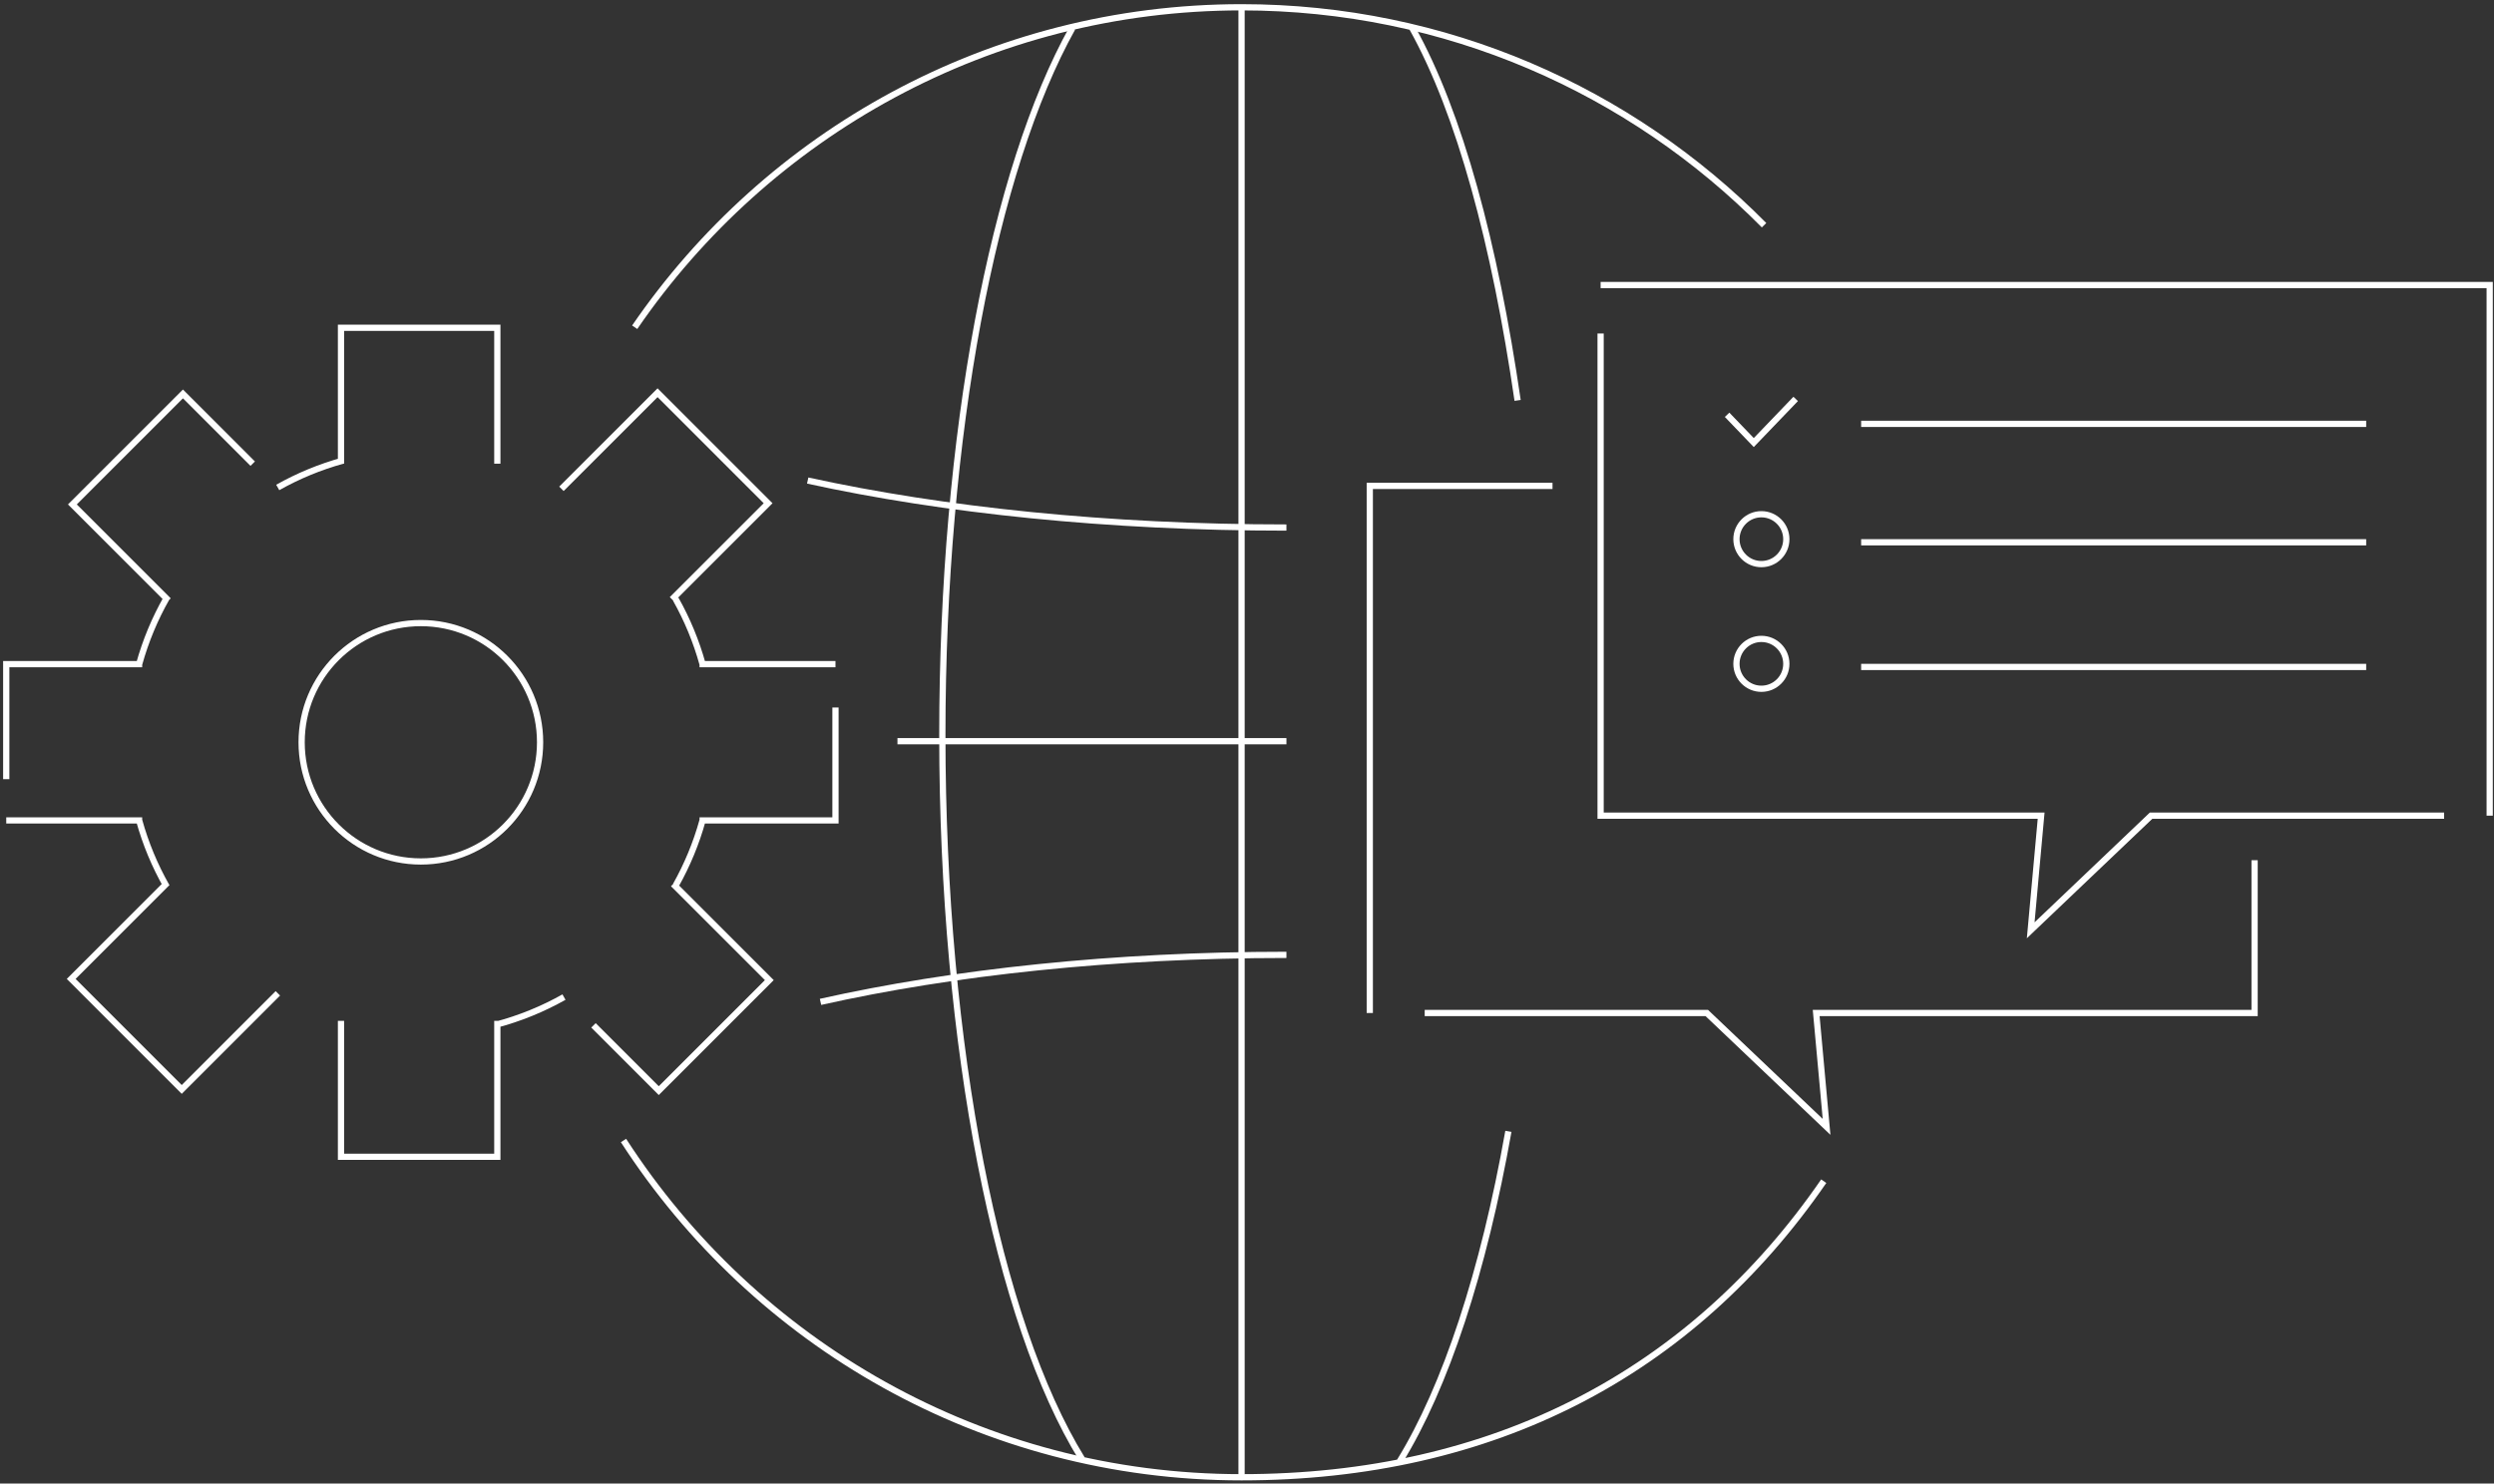 <svg width="400" height="238" viewBox="0 0 400 238" fill="none" xmlns="http://www.w3.org/2000/svg">
<rect x="0" y="0" width="400" height="238" fill="#333333" stroke="none"/>
<path d="M282.93 36.131C261.559 14.542 231.904 1.168 199.126 1.168C158.709 1.168 123.041 21.503 101.795 52.5M292.5 189.5C271.233 220.352 239.432 237 199.126 237C157.548 237 120.995 215.48 100 182.97" stroke="white"/>
<path d="M143.939 118.912L206.325 118.912" stroke="white"/>
<path d="M199.126 1L199.126 236.832" stroke="white"/>
<path d="M206.324 153.19C178.579 153.19 152.836 155.975 131.599 160.732" stroke="white"/>
<path d="M206.324 84.635C177.713 84.635 151.216 81.843 129.542 77.094" stroke="white"/>
<path d="M172 4.5C159.395 27.087 151.137 69.564 151.137 117.928C151.137 168.233 160.052 212.169 173.5 234" stroke="white"/>
<path d="M226.5 4.5C234.117 18.15 239.758 39.224 243.402 64.239M224.492 234.445C231.849 222.502 237.927 204.024 241.924 181.5" stroke="white"/>
<path d="M54.69 74.388V52.585H79.763V74.388M90.046 78.422L105.464 63.005L123.193 80.734L107.776 96.151M54.69 163.78V185.583H79.763V163.78M26.837 141.632L11.42 157.049L29.149 174.778L44.566 159.361M112.195 106.547H133.998M112.195 131.621H133.998V113.5M107.969 141.824L123.386 157.241L105.656 174.971L95.186 164.5M22.803 106.547H1L1 125M1 131.621H22.803M27.029 96.344L11.612 80.927L29.342 63.197L40.533 74.388M44.544 78.204C47.796 76.373 51.289 74.92 54.962 73.903M108.38 96.129C110.21 99.381 111.663 102.874 112.68 106.547M112.68 131.621C111.663 135.295 110.21 138.787 108.38 142.04M90.455 159.965C87.042 161.885 83.365 163.391 79.491 164.413M26.707 142.197C24.835 138.9 23.352 135.354 22.318 131.621M22.318 106.547C23.352 102.814 24.835 99.268 26.707 95.971" stroke="white"/>
<circle cx="67.499" cy="119.084" r="19.123" stroke="white"/>
<path d="M361.603 138V162.517H291.289L292.954 180.784L273.742 162.517L228.5 162.517M219.693 162.517C219.693 129.491 219.693 110.975 219.693 77.95H249" stroke="white"/>
<path d="M256.713 45.73H399.309V130.86M256.713 53.5V130.86H327.368L325.695 149.249L344.999 130.86L392 130.86" stroke="white"/>
<path d="M277 66.546L281.278 71L288 64" stroke="white"/>
<path d="M298.5 68L379.5 68" stroke="white"/>
<path d="M298.5 87L379.5 87" stroke="white"/>
<circle cx="282.5" cy="86.5" r="4" stroke="white"/>
<path d="M298.5 107L379.5 107" stroke="white"/>
<circle cx="282.5" cy="106.5" r="4" stroke="white"/>
</svg>
